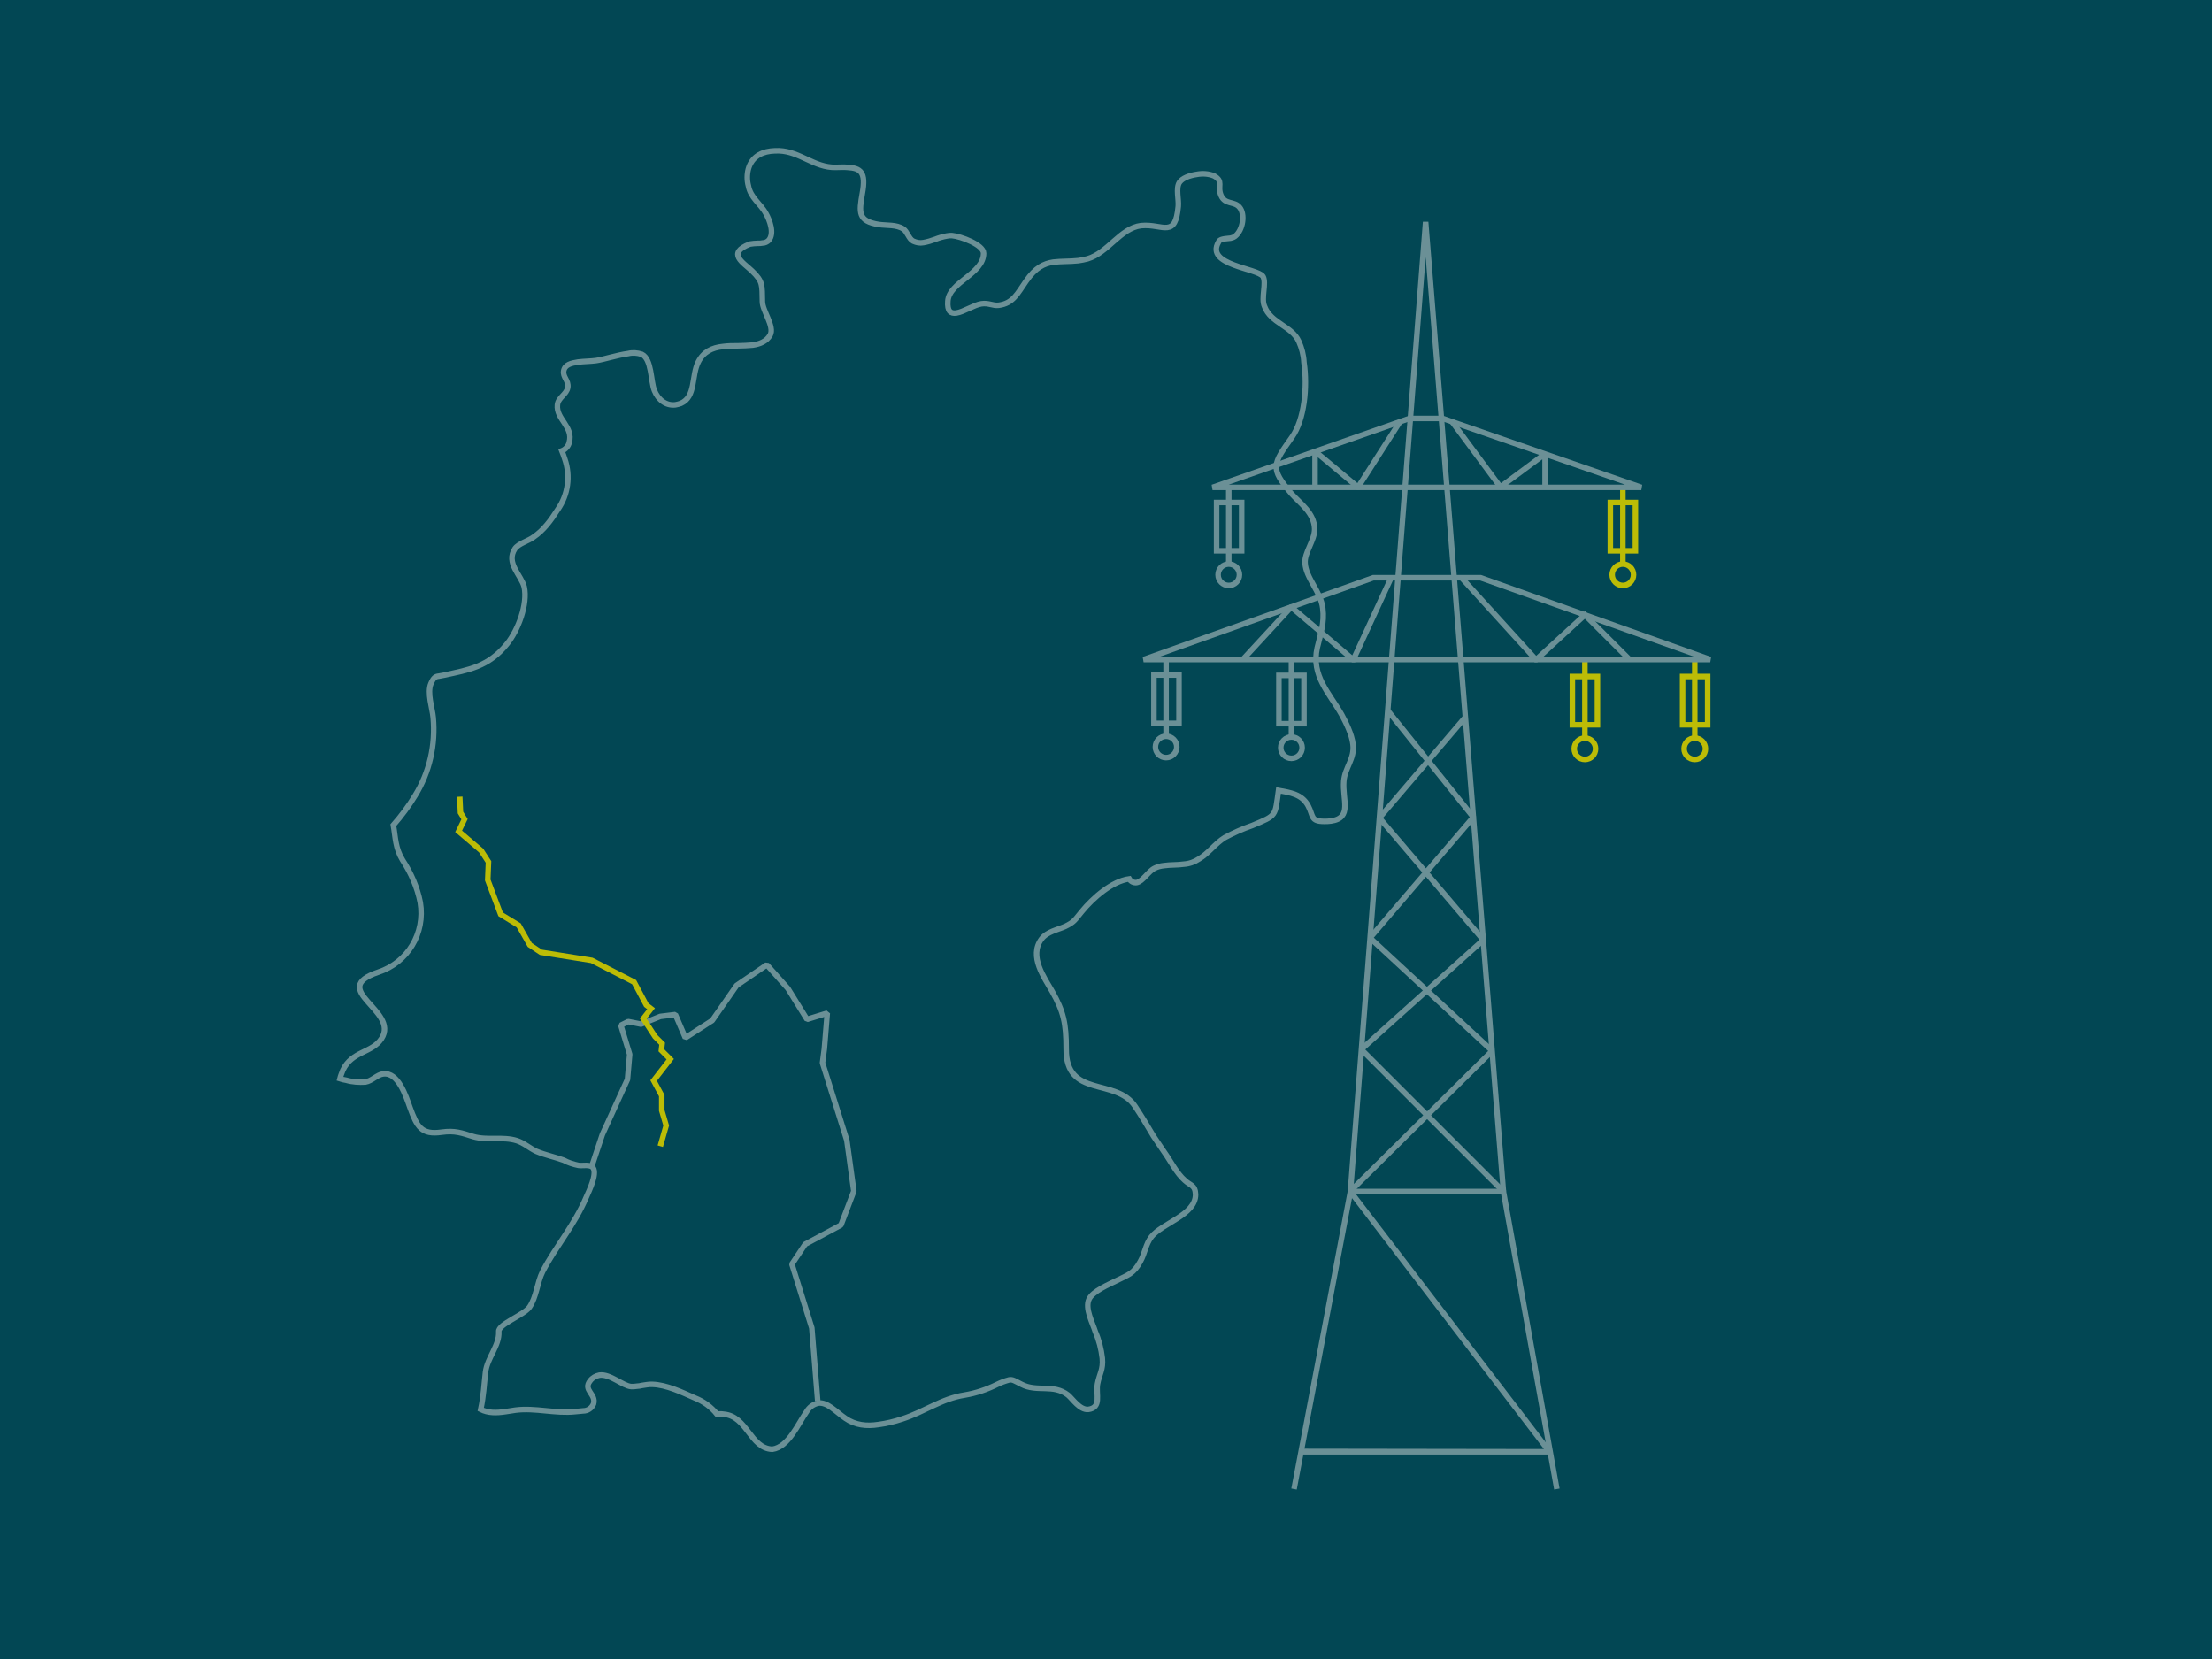 <?xml version="1.0" encoding="utf-8"?>
<!-- Generator: Adobe Illustrator 26.0.1, SVG Export Plug-In . SVG Version: 6.00 Build 0)  -->
<svg version="1.1" id="Ebene_1" xmlns="http://www.w3.org/2000/svg" xmlns:xlink="http://www.w3.org/1999/xlink" x="0px" y="0px"
	 viewBox="0 0 600 450" style="enable-background:new 0 0 600 450;" xml:space="preserve">
<style type="text/css">
	.st0{fill:#024754;}
	.st1{fill:none;stroke:#6B9096;stroke-width:1.5;}
	.st2{fill:none;stroke:#BCBC06;stroke-width:1.5;stroke-miterlimit:10;}
	.st3{fill:none;stroke:#BCBC06;stroke-width:1.5;}
	.st4{fill:none;stroke:#6B9096;stroke-width:1.5;stroke-miterlimit:10;}
	.st5{fill:none;stroke:#6B9096;stroke-width:1.5;stroke-linejoin:bevel;}
</style>
<g id="Hintergrund">
	<rect class="st0" width="600" height="450"/>
</g>
<g id="Grafik">
	<polyline class="st1" points="351,403.9 366.3,323.2 407.8,323.2 422.3,403.9 	"/>
	<path class="st1" d="M407.8,323.2l-21.1-263l-20.4,263l54,70.6 M420.3,393.8h-66.9c0,0-0.1,0,0-0.1L420.3,393.8z"/>
	<path class="st1" d="M407.8,323.2l-38.5-38.5 M369.3,284.6l33-29.6c0,0,0-0.1,0-0.1l-28.1-33c0,0,0,0,0-0.1l23.3-27.3"/>
	<path class="st1" d="M376.4,192.7l23.2,28.9c0,0,0,0,0,0.1l-28,32.7 M371.6,254.4l33.1,30.6 M404.7,285.1l-38.5,38.1"/>
	<path class="st1" d="M337.1,178.9l13.1-14.2c0,0,0.1,0,0.1,0c0,0,0,0,0,0l16.7,14.2c0,0,0,0,0.1,0c0,0,0,0,0,0l10.2-22.1"/>
	<path class="st1" d="M379.8,114.3l-11.4,17.8c0,0-0.1,0-0.1,0l-11.5-9.6c0,0-0.1,0-0.1,0c0,0,0,0,0,0v9.6"/>
	<rect x="313" y="183.1" class="st1" width="6.8" height="13.1"/>
	<line class="st1" x1="316.3" y1="178.9" x2="316.3" y2="199.7"/>
	<circle class="st1" cx="316.3" cy="202.6" r="2.9"/>
	<rect x="346.9" y="183.2" class="st1" width="6.8" height="13.1"/>
	<line class="st1" x1="350.3" y1="179.1" x2="350.3" y2="199.9"/>
	<circle class="st1" cx="350.3" cy="202.8" r="2.9"/>
	<rect x="426.5" y="183.5" class="st2" width="6.8" height="13.1"/>
	<line class="st3" x1="429.9" y1="179.4" x2="429.9" y2="200.2"/>
	<circle class="st2" cx="429.9" cy="203.1" r="2.9"/>
	<rect x="456.4" y="183.5" class="st2" width="6.8" height="13.1"/>
	<line class="st3" x1="459.7" y1="179.4" x2="459.7" y2="200.2"/>
	<circle class="st2" cx="459.7" cy="203.1" r="2.9"/>
	<rect x="436.8" y="136.3" class="st2" width="6.8" height="13.1"/>
	<line class="st3" x1="440.2" y1="132.2" x2="440.2" y2="153"/>
	<circle class="st2" cx="440.2" cy="155.9" r="2.9"/>
	<rect x="330" y="136.3" class="st1" width="6.8" height="13.1"/>
	<line class="st1" x1="333.3" y1="132.2" x2="333.3" y2="153"/>
	<circle class="st1" cx="333.3" cy="155.9" r="2.9"/>
	<polygon class="st1" points="445.2,132.2 328.9,132.2 382.3,113.5 391.3,113.5 	"/>
	<polygon class="st1" points="310.2,178.9 463.9,178.9 401.6,156.7 372.5,156.7 	"/>
	<path class="st1" d="M396.4,156.7l20.2,22.2c0,0,0,0,0.1,0l13.2-12.1h0l12.1,12.1"/>
	<path class="st1" d="M393.8,114.3l13.1,17.7c0.1,0.1,0.2,0.1,0.2,0c0,0,0,0,0,0l12-8.9 M419.1,123.1v8.9"/>
	<path class="st4" d="M209,41c0.8-0.1,1.5-0.1,2.3-0.1c5.7,0.2,9.6,4.6,15.3,4.5c1.2,0,2.3-0.1,3.2,0c3.6,0.2,5.2,1.2,4.1,7.1
		c-0.9,5.1-1.2,7.5,4.5,8.4c2.2,0.3,4.8,0,6.6,1.2c1.1,0.7,1.5,2.7,2.7,3.3c0.9,0.4,1.8,0.6,2.8,0.4c1.1-0.2,2.1-0.5,3.2-0.9
		c1-0.4,2.1-0.7,3.2-0.9c0.4-0.1,0.9-0.1,1.3-0.1c2.4,0.2,8.6,2.5,8.6,4.8c0,5.6-9.4,7.8-9.7,13c-0.2,2.8,0.8,3.4,2.3,3.2
		c2-0.3,4.8-2.2,6.8-2.5s3.1,0.6,4.7,0.4c3.9-0.5,5.1-3.2,7.4-6.5c2.6-3.8,4.9-4.8,7.4-5.2c1.1-0.1,2.2-0.2,3.2-0.2
		c1.2,0,2.4-0.1,3.6-0.2c0.8-0.1,1.7-0.3,2.5-0.5c5.5-1.6,8.9-8.3,14.5-9c3.1-0.3,5.4,0.7,7.1,0.5s2.6-1.5,3-5.7
		c0.2-1.8-0.7-4.9,0.3-6.5c0.8-1.2,2.7-1.9,4.7-2.2c1.6-0.3,3.2-0.2,4.7,0.4c2.7,1.5,0.8,2.7,1.9,5.3s3.6,1.5,5,3.2
		c1.6,1.8,1,6.2-1.2,7.9c-0.4,0.3-0.8,0.4-1.2,0.5c-2.4,0.2-3,0.4-3.3,1.1c-3.6,6.3,10.6,7,12.1,9.3c1,1.8-0.6,5.9,0.4,8.1
		c1.7,4.6,7.4,5.3,9.3,9.5c0.8,1.8,1.3,3.7,1.4,5.7c1,6.7,0.1,15.5-3.2,20.2c-5.3,7.5-6.1,8.4-0.2,15.4c2.4,2.7,6.2,5.2,6.3,9.6
		c0,3.1-2.8,6.4-2.6,9.2c0.2,4.1,4.3,7.8,4.8,12.3c0.5,4-0.6,6.9-1.5,10.7c-1.7,7.6,3.3,12.3,6.6,18.1c1.2,2.2,2.8,5.4,3.1,8.1
		c0.5,3.9-2.2,6.3-2.5,10c-0.4,5,2.4,10-3.5,10.8c-0.6,0.1-1.2,0.1-1.8,0.1c-3.8,0-2.9-1.5-4.4-4.3c-1.7-3.1-4.8-3.5-8-4.1
		c-1,7.1-0.4,6.7-7.1,9.5c-2.6,0.9-5.1,2-7.5,3.3c-2.6,1.6-4.4,4.3-7,5.8c-1.2,0.8-2.6,1.3-4.1,1.4c-0.9,0.1-1.8,0.2-2.7,0.2
		c-0.9,0-1.8,0.1-2.7,0.2c-0.9,0.1-1.7,0.3-2.5,0.7c-1.7,0.8-3.2,3.6-4.9,3.9c-0.8,0.1-1.6-0.3-2-1c-4.6,0.6-9.8,5.1-12.9,8.9
		c-1.9,2.3-2,2.8-4.5,4c-2,0.9-4.9,1.4-6.4,3.4c-3.5,4.7,0.8,10.5,2.9,14.2c3.1,5.5,3.8,8.7,3.8,15.6c-0.1,13.5,13.5,7.7,18.7,15.6
		c1.8,2.7,3.4,5.4,5,8.1c1,1.4,1.9,2.9,2.9,4.3c1.8,2.5,3.3,5.7,5.6,7.7c1.5,1.4,2.8,1.2,2.9,3.8c0,5.6-9,7.7-12,11.5
		c-1.6,2.1-1.7,4.4-3,6.7c-1.8,3.3-3.3,3.6-6.5,5.2c-1.8,0.9-6.4,2.8-7.4,5c-1.2,2.5,1,6.5,1.7,8.8c1,2.3,1.6,4.7,1.9,7.2
		c0.3,3.1-0.8,4.3-1.3,7c-0.5,2.8,1.2,6.4-2.5,6.9c-2.3,0.2-4.2-2.8-5.5-3.9c-4-3.1-8.4-0.7-12.6-2.9c-1.8-0.9-2.4-1.4-3.4-1.2
		c-1.1,0.3-2.2,0.7-3.2,1.2c-2.8,1.4-5.8,2.4-8.8,2.9c-6.4,1-10.8,4.5-17,6.5c-2.1,0.7-4.2,1.2-6.4,1.5c-3.2,0.5-6.3,0.2-9-1.7
		c-2.5-1.7-4.9-4.5-7.4-4.1c-1.3,0.3-2.4,1.1-3.1,2.3c-2.4,3.4-4.9,9.6-9.3,10.2c-6-0.2-6.8-9-13.2-9.5c-0.6-0.1-1.2-0.1-1.8,0
		c-1.6-2-3.7-3.5-6-4.4c-3.4-1.5-7.7-3.6-11.6-3.7c-0.5,0-1,0-1.5,0.1l-1.3,0.2c-0.4,0.1-0.9,0.2-1.3,0.2c-0.5,0.1-1.1,0.1-1.6,0.1
		c-2.3-0.2-5.7-3.5-8.6-3.1c-1,0.2-1.9,0.7-2.5,1.5c-2.1,2.6,1.7,3.6,0.9,6.3c-0.5,1.2-1.6,1.9-2.8,1.9c-0.7,0.1-1.4,0.1-2.1,0.2
		c-5.5,0.6-10.9-1.1-16.3-0.4l-2.6,0.4c-2.6,0.4-4.8,0.4-6.8-0.6c0.8-3.7,0.9-6.7,1.3-10.1c0.5-4,3.8-7.2,3.6-11
		c-0.2-2,6.8-4.5,8.3-6.6c1.9-2.7,2.1-6.7,3.6-9.7c3.6-6.9,8.7-12.7,11.8-20.1c0.8-1.8,3-6.3,1.9-8c-0.8-1.1-2.9-0.5-4-0.7
		c-1.4-0.3-2.7-0.7-4-1.4c-2.5-0.9-5-1.4-7.4-2.4c-1.9-0.9-3.4-2.3-5.3-2.9c-3.8-1.2-8,0-11.8-1.1c-3.2-1-5-1.7-8.6-1.2
		c-5.5,0.8-6.7-1.5-8.6-6.7c-1.1-3.1-3.2-9.7-7.3-9.1c-1.6,0.2-3,1.9-4.8,2.2c-1.7,0.1-3.5,0-5.2-0.5c-0.6-0.1-1.1-0.2-1.7-0.4
		c0.2-0.8,0.5-1.5,0.8-2.3c2.5-5.3,7.9-4.6,10.5-8.6c4.9-7.6-14.8-13.3-0.9-18c8-2.6,12.8-10.6,11.4-18.9c-0.8-4.1-2.5-8-4.8-11.5
		c-2-3.3-1.9-6.1-2.5-9.5c2.2-2.5,4.2-5.2,5.9-8c3.9-6.3,5.6-13.8,4.9-21.2c-0.2-2.4-1.7-6.7-0.6-9.2c0.7-1.6,1.2-1.9,2.1-2
		c0.5-0.1,1.1-0.2,1.6-0.3c6.4-1.4,11.9-2.2,16.9-8.4c3.1-3.8,5.7-10.9,4.7-15.5c-0.8-3.2-5.1-6.5-2.5-10.4c1-1.4,3.7-2.1,5-3.1
		c2.8-1.9,4.7-4.5,6.6-7.5c2.8-4,3.5-9.1,1.9-13.7c-0.2-0.7-0.5-1.4-0.8-2.2c1-0.4,1.8-1.3,2-2.3c1.2-4.3-3.6-6.3-3.2-10.2
		c0.2-2,2.5-2.8,2.8-4.7s-1.4-2.8-1.1-4.5s2-2.1,3.9-2.4c1.6-0.2,3.5-0.2,4.9-0.4c2.1-0.3,5.7-1.5,8.7-1.9c1.2-0.3,2.5-0.2,3.7,0.2
		c2.7,1.3,2.4,7.3,3.4,9.8s3.1,4.2,5.7,3.9c0.5-0.1,1-0.2,1.5-0.4c4.1-1.8,2.8-7.4,4.7-11.2c1.4-2.8,3.8-3.9,6.6-4.2
		c1.4-0.2,2.8-0.2,4.2-0.2c1.3,0,2.7-0.1,4-0.2c2-0.3,3.7-1,4.7-2.7c1.3-2.3-2.1-6.6-2.1-9.1c-0.1-4.5,0.2-5.4-2.8-8.3
		c-2.4-2.3-7-4.8-0.6-7.3c0.7-0.1,1.4-0.2,2.1-0.2c0.5,0,1,0,1.4-0.1c0.6,0,1.2-0.3,1.6-0.7c1.7-1.9,0.2-5.6-0.7-7.2
		c-1.5-2.8-4.2-4.3-4.8-7.6c-0.4-1.5-0.4-3.1,0-4.6C203.8,43,205.9,41.4,209,41z"/>
	<polyline class="st5" points="160.4,316.7 163.4,307.7 170.2,292.8 170.8,286 168.4,278.1 170.4,277.1 173.9,277.8 179.1,275.7 
		183.2,275.2 185.9,281.5 193.2,276.8 199.8,267.3 208,261.7 213.7,268.1 218.9,276.5 224.4,274.8 223.6,284.5 223.1,288.3 
		229.7,309.3 231.6,323.1 228.1,332.3 218.4,337.5 214.8,342.9 220.2,360.2 221.8,380 	"/>
	<polyline class="st2" points="179.1,310.9 180.7,305.3 179.5,301.2 179.5,297.2 177.3,293.1 181.8,287.3 179.4,284.9 179.6,283.1 
		177.7,281.2 174.5,276.3 176.6,273.6 175.3,272.6 172,266.4 160.5,260.5 146.7,258.3 143.7,256.3 140.7,251 135.8,248 132.3,238.7 
		132.5,233.8 130.5,230.7 124.4,225.5 126,222.2 124.9,220.4 124.7,216.1 	"/>
</g>
</svg>
